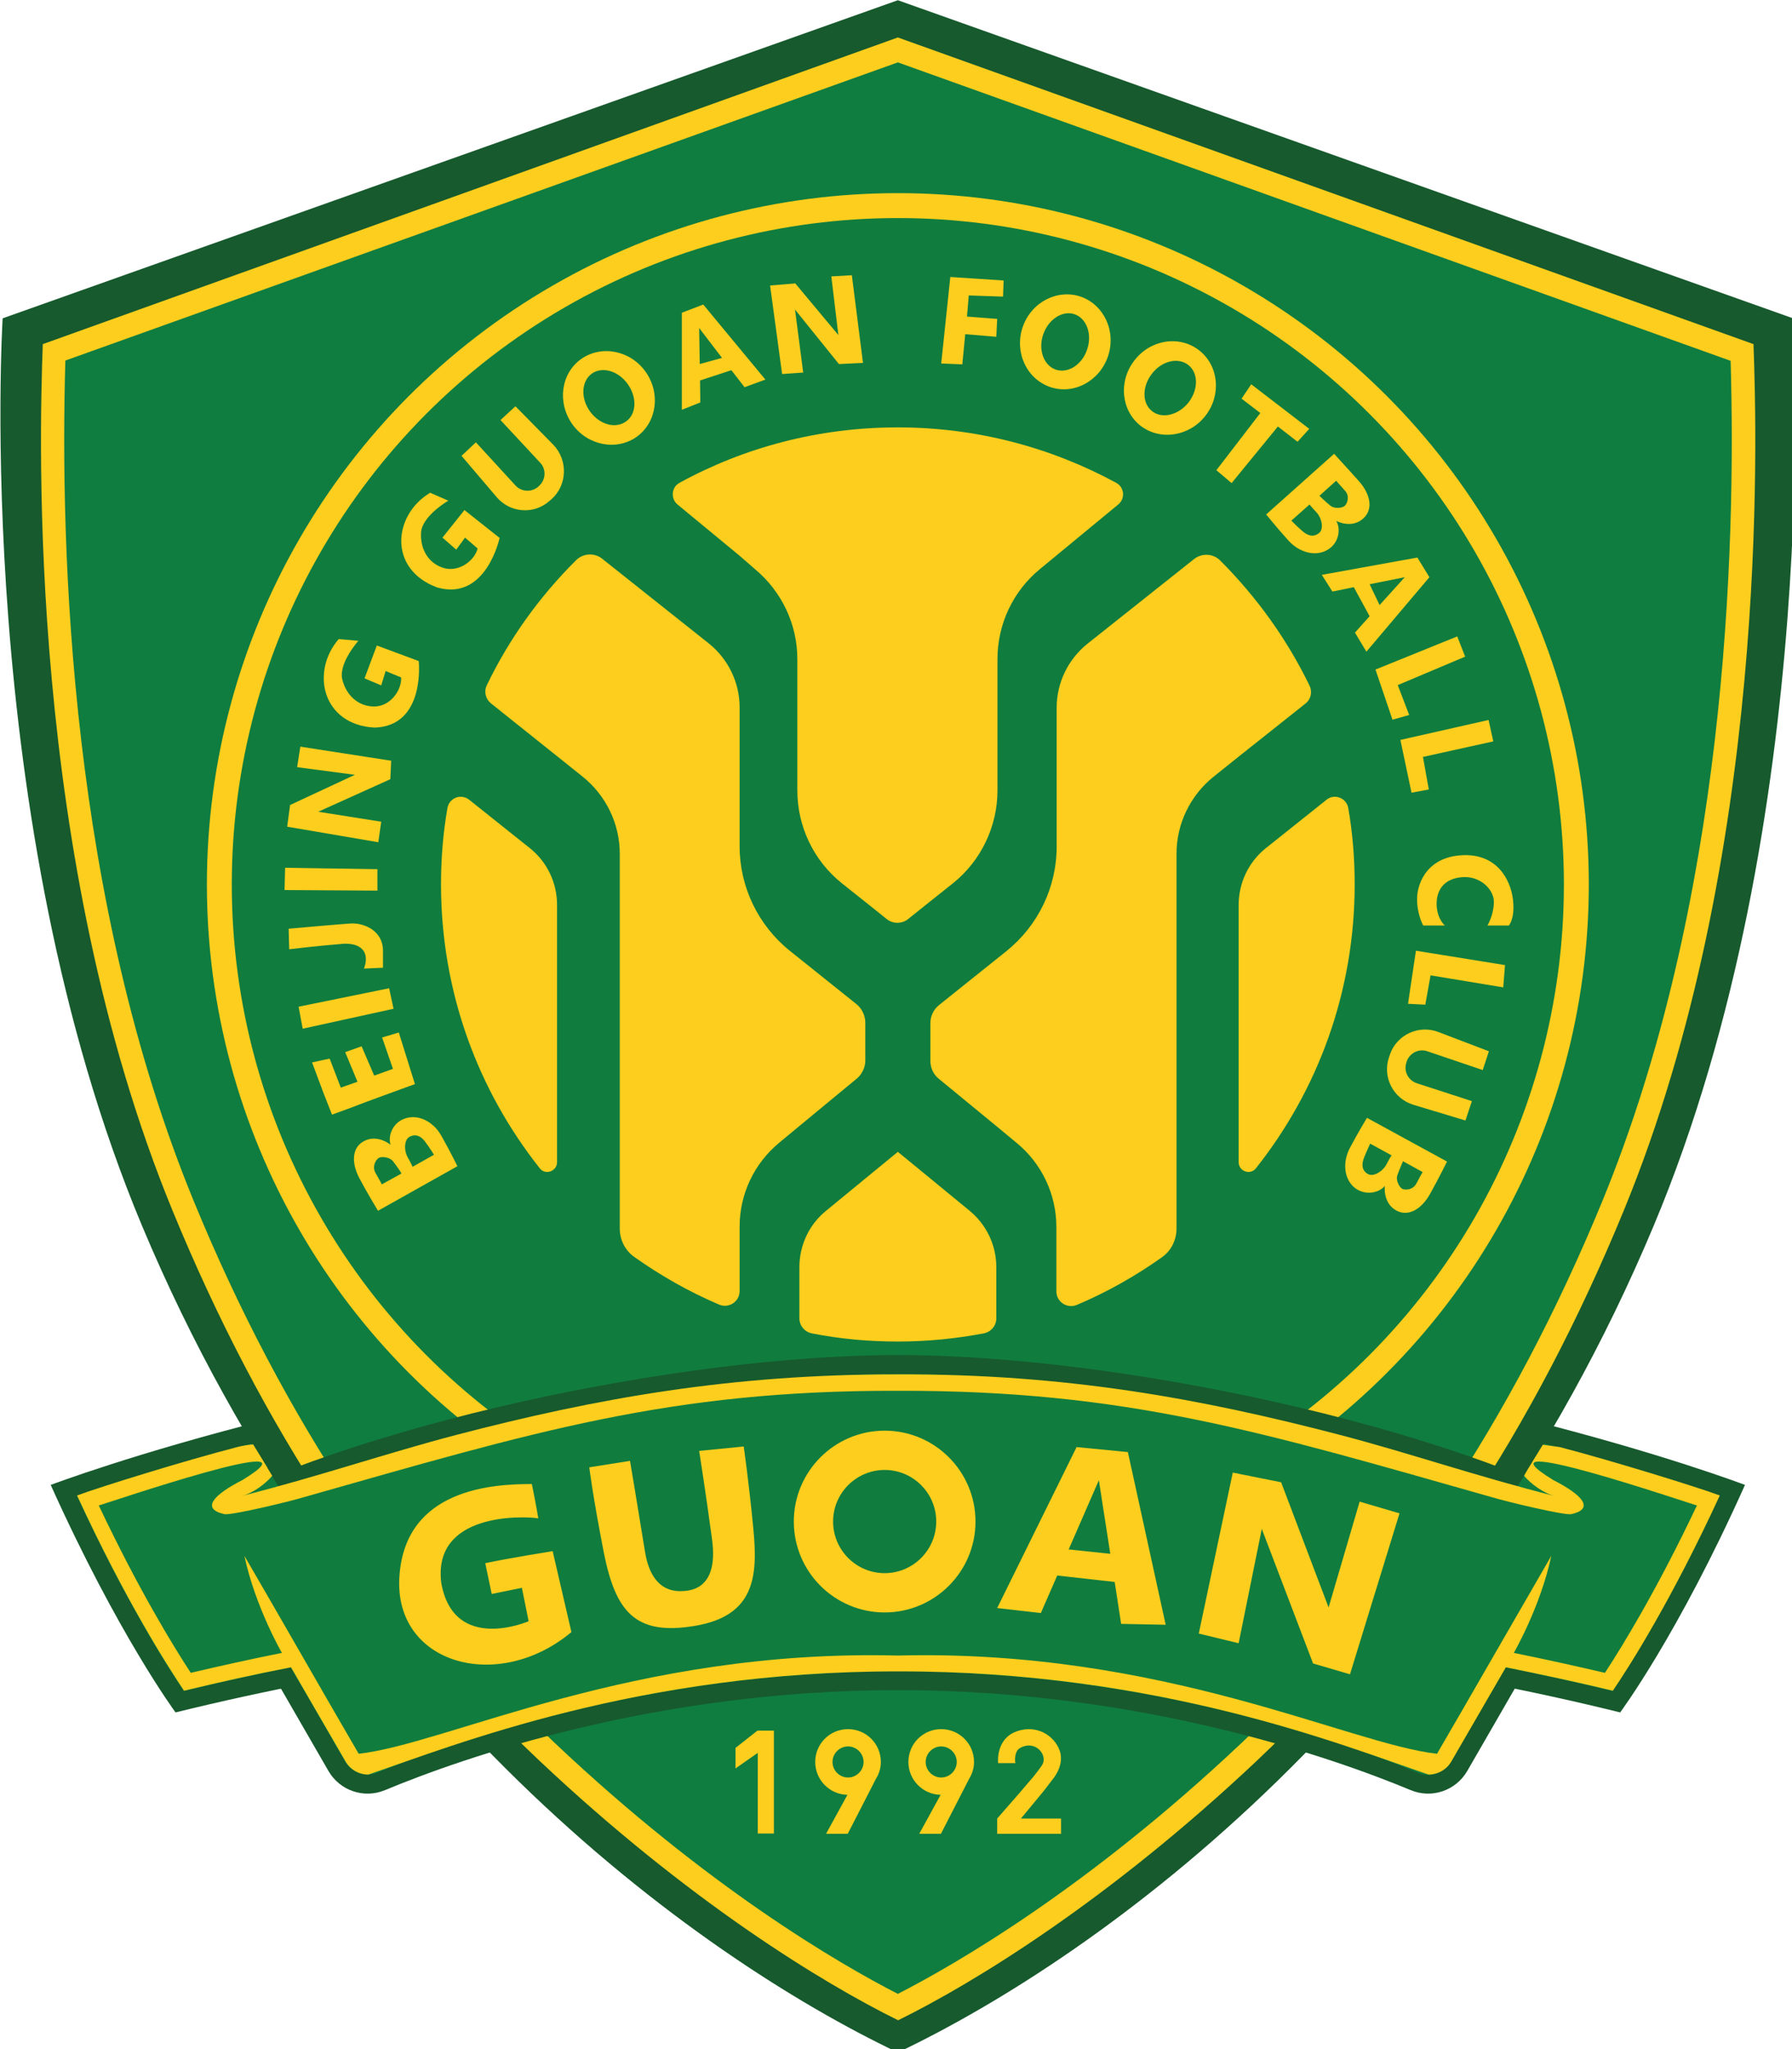 <svg xmlns="http://www.w3.org/2000/svg" viewBox="0 0 162.06 185.21"><g transform="translate(-24.803 -13.23)scale(.265)"><path fill="#175a2d" d="M689.1 556.4c-22.9 51.2-42.6 77.6-42.6 77.6-31.2-7.7-61.9-13.5-91.3-17.7 21.8-25.2 41.1-52.7 58.1-82.6 46.9 11.7 75.8 22.7 75.8 22.7"/><path fill="#175a2d" d="M705.5 158.5 400 50 94.5 158.5s-10.6 170.8 47.6 309.6C210 630 330.5 716.9 400 750c69.5-33.1 190-120 257.9-281.9 58.3-138.8 47.6-309.6 47.6-309.6"/><path fill="#fdce1d" d="m400 62.7 292 104.6c1.2 32.3 5.3 175.1-44.3 295.6-30.3 73.7-71.3 136.7-125 187.4-50.9 48-96.8 76-122.6 88.7-25.8-12.7-71.7-40.7-122.6-88.7-53.7-50.7-94.7-113.7-125-187.4-49.6-120.5-45.5-263.2-44.3-295.6z"/><path fill="#0f7d40" d="M400 730c-19.9-10.2-64.8-36.2-117.1-85.6-51.1-48.2-92.6-110.4-123.1-184.6-42.2-102.5-45.8-221.6-43.9-286.9L400 71.2 684.2 173c1.9 65.3-1.7 184.4-43.9 286.9-30.6 74.3-72 136.4-123.1 184.6-52.4 49.4-97.3 75.3-117.2 85.5"/><circle cx="400" cy="351.6" r="235.8" fill="#fdce1d"/><circle cx="400" cy="351.6" r="227.3" fill="#107d3e"/><path fill="#fdce1d" d="M283.7 358.6v87.7c0 3.1-4 4.6-5.9 2.1-21.1-26.6-33.7-60.2-33.7-96.8 0-8.9.7-17.6 2.2-26.1.6-3.4 4.6-5 7.4-2.8l20.7 16.5c5.9 4.7 9.3 11.8 9.3 19.4"/><path fill="#fdce1d" d="M388.9 398.8v12.8c0 2.4-1.1 4.7-2.9 6.2l-19.5 16.1-7 5.8c-8.6 7.1-13.5 17.6-13.5 28.6v22c0 3.6-3.7 6-7 4.6-10.3-4.4-20-9.9-29-16.3-3.1-2.2-4.9-5.8-4.9-9.7V341.1c0-10.2-4.7-19.9-12.7-26.3l-8.5-6.8-22.8-18.2c-1.8-1.5-2.4-4-1.4-6.1 7.7-16 18.1-30.4 30.5-42.7 2.4-2.4 6.3-2.6 8.9-.5l36.4 28.9c6.6 5.3 10.5 13.3 10.5 21.8v47.4c0 13.8 6.3 26.9 17.1 35.6l3 2.4 20 16c1.7 1.5 2.8 3.8 2.8 6.2m44.7 83.3v17.5c0 2.5-1.8 4.6-4.2 5.1-9.5 1.8-19.3 2.8-29.4 2.8s-19.8-.9-29.4-2.8c-2.4-.5-4.2-2.6-4.2-5.1v-17.5c0-7.4 3.3-14.5 9.1-19.2l13.4-11 11.1-9.1 11.1 9.1 13.4 11c5.7 4.7 9.1 11.7 9.1 19.2m-87.7-242.7L324.8 222c-2.4-2-2.1-5.9.7-7.4 22.1-12.1 47.5-18.9 74.5-18.9s52.4 6.9 74.5 18.9c2.8 1.5 3.2 5.4.7 7.4l-21.1 17.4-5.7 4.7c-9.1 7.5-14.4 18.7-14.4 30.6v44.8c0 12.3-5.6 24-15.2 31.7l-7.8 6.2-7.5 6c-2.1 1.7-5.2 1.7-7.3 0l-7.5-6-7.8-6.2c-9.6-7.7-15.2-19.3-15.2-31.7v-44.8c0-11.8-5.3-23-14.4-30.6zM516.3 308l-8.5 6.8c-8 6.4-12.7 16.1-12.7 26.3V469c0 3.8-1.8 7.5-4.9 9.7-9 6.4-18.7 11.9-29.1 16.3-3.3 1.4-7-1-7-4.6v-22c0-11.1-5-21.6-13.5-28.6l-7-5.8-19.6-16.1c-1.9-1.5-2.9-3.8-2.9-6.2v-12.8c0-2.4 1.1-4.7 3-6.2l20-16 3-2.4c10.8-8.7 17.1-21.8 17.1-35.6v-47.4c0-8.5 3.9-16.5 10.5-21.8l36.4-28.9c2.7-2.1 6.5-1.9 8.9.5 12.4 12.4 22.8 26.8 30.5 42.7 1 2.1.5 4.6-1.4 6.1z"/><path fill="#fdce1d" d="M555.9 351.6c0 36.6-12.6 70.2-33.7 96.8-2 2.5-5.9 1-5.9-2.1v-87.7c0-7.5 3.4-14.7 9.3-19.4l20.7-16.5c2.7-2.2 6.8-.6 7.4 2.8 1.5 8.5 2.2 17.2 2.2 26.1"/><path fill="#175a2d" d="M244.9 616.3c-29.4 4.2-60.1 10-91.4 17.7 0 0-19.6-26.5-42.6-77.6 0 0 29-11 75.8-22.7 17.1 29.8 36.4 57.4 58.2 82.6"/><path fill="#175a2d" d="M400 512.1c-74.8 0-187.4 24.1-244 55.8l49.7 86.1c3.9 6.7 12.1 9.5 19.3 6.5 26.2-10.9 91.9-34.1 175-34.1s148.8 23.2 175 34.1c7.2 3 15.4.2 19.3-6.5l49.7-86.1c-56.6-31.7-169.2-55.8-244-55.8"/><path fill="#107d3e" d="M228.9 612.2c-24.7 3.9-48.9 8.8-72.6 14.5-5.6-8.2-20-30.8-36.5-66.6 10-3.5 31-10.3 59.8-17.8 15.4 25.7 32 49 49.3 69.9m451.4-52.1c-16.5 35.8-31 58.4-36.5 66.6-23.6-5.7-47.8-10.6-72.6-14.5 17.2-20.9 33.9-44.1 49.3-69.9 28.8 7.5 49.8 14.3 59.8 17.8"/><path fill="#107d3e" d="M580.9 655.3c-1.2 0-2.3-.2-3.4-.7C552.5 644.2 485 620 400 620s-152.5 24.2-177.5 34.5c-1.1.5-2.3.7-3.4.7-3.2 0-6.2-1.7-7.8-4.5l-46.4-80.3C220 542 325.4 518.6 400 518.6s180 23.4 235.1 51.8l-46.4 80.3c-1.6 2.8-4.6 4.6-7.8 4.6"/><g fill="#fdce1d"><path d="M620.1 542.7c-.1.2-.2.3-.3.5-1.5 2.5-3.1 5-4.6 7.5-.5.9-1.1 1.8-1.5 2.6 2.4 2.8 6.6 5.9 10.5 6.9-26.2-6.6-49.8-14.7-73.1-20.8-47.9-12.5-93.9-20.9-151-20.7-57.1-.1-103.1 8.2-151 20.7-23.3 6.1-47 14.2-73.1 20.8 4-1 8.1-4.1 10.5-6.9-.5-.8-1-1.7-1.6-2.6v-.1c-1.5-2.5-3.1-5-4.6-7.5-.1-.2-.2-.3-.3-.5-1.6.1-3.5.4-5.5.9-18.1 4.7-46.5 13.5-54.6 16.5 16.5 35.8 31 58.4 36.5 66.6 12-2.9 24.2-5.6 36.5-8l18.6 32.1c1.6 2.8 4.6 4.5 7.8 4.5 29.6-10.1 92.4-35.3 180.9-35.2 88.6-.1 151.3 25.1 180.9 35.2 3.2 0 6.2-1.7 7.8-4.5l18.6-32.1c12.3 2.5 24.5 5.1 36.5 8 5.6-8.2 20-30.8 36.5-66.6-8.1-3-36.6-11.8-54.6-16.5-2.3-.3-4.1-.6-5.8-.8m21.2 77.8c-10.3-2.4-20.7-4.7-31.1-6.8 0 0 9.1-15.7 12.8-33.1-10.5 18.1-28.5 49.5-39 67.5-30-3.3-93.5-35.8-184-33.5-90.5-2.3-153.9 30.2-184 33.5-10.5-18-28.5-49.5-39-67.5 3.7 17.4 12.8 33.1 12.8 33.1-10.5 2.1-20.9 4.4-31.1 6.8-6.1-9.3-17.9-28.6-31.4-57.1 1.3-.2 78.5-26.7 49.1-8.7-10 5.1-14.4 9.9-6.1 11.7 2.7.3 21.7-4.2 27.3-5.9 78-22.1 124.3-36.4 202.4-36.2 78.1-.2 124.4 14.1 202.4 36.2 5.6 1.7 24.6 6.2 27.3 5.9 8.3-1.8 3.9-6.6-6.1-11.7-29.4-18 47.8 8.5 49.1 8.7-13.5 28.5-25.3 47.8-31.4 57.1"/><path d="M352.2 647.8v27.5h5.5v-35.1h-5.5v.1l-.1-.1-7.5 5.9v7zm42 3.1c0-6.2-5-11.2-11.2-11.2s-11.2 5-11.2 11.2c0 6.1 4.9 11.1 11 11.2l-7.3 13.3h7.4l9.6-18.7c1.1-1.8 1.7-3.7 1.7-5.8m-16.5 0c0-2.9 2.4-5.3 5.3-5.3s5.3 2.4 5.3 5.3-2.4 5.3-5.3 5.3-5.3-2.4-5.3-5.3m48.3 0c0-6.2-5-11.2-11.2-11.2s-11.2 5-11.2 11.2c0 6.1 4.9 11.1 11 11.2l-7.3 13.3h7.4l9.6-18.7c1.1-1.8 1.7-3.7 1.7-5.8m-16.5 0c0-2.9 2.4-5.3 5.3-5.3s5.3 2.4 5.3 5.3-2.4 5.3-5.3 5.3-5.3-2.4-5.3-5.3m40.2 10 3.3-4.3c.7-.9 4.3-5.6 1.8-10.6-2.5-5.1-8.7-8-15.1-5.2-4 1.8-5.7 5.9-5.5 10.3v.2h5.9c-.3-1.8 0-4.2 1.5-5.1 5.3-3.1 9.8 2.4 7.6 5.8-.9 1.4-3 4-3 4l-4.8 5.6-7.5 8.6v5.2h21.8v-5.2H442zm-172.4-93.1s-.8-4.9-2.2-11.7c-13.2 0-43.2 1.5-45.2 31.5s33.7 39.9 58.7 19l-6.4-27.6s-15.1 2.4-23 4.1l2.2 10.5 10.3-2.1 2.3 11.4s-25.5 11.1-29.8-13c-3.1-24.1 27.8-22.9 33.1-22.1m17.4-17.4 13.9-2.2s2.9 17.2 5.1 30.9 10.1 13.7 13.2 13.5 11.9-1.3 9.7-17.6-4.4-30.2-4.4-30.2l15.2-1.5s1.8 12.4 3.3 28.2.7 29.6-20.1 33c-20.3 3.4-26.9-5-30.9-24.8-3.9-20-5-29.3-5-29.3m100.8-12.5c-17.1 0-31 13.9-31 31s13.9 31 31 31 31-13.9 31-31-13.9-31-31-31m0 48.6c-9.7 0-17.6-7.9-17.6-17.6s7.9-17.6 17.6-17.6 17.6 7.9 17.6 17.6-7.9 17.6-17.6 17.6m80.7 17.3 15.2.3-12.9-58.9-17.5-1.7-27.1 54.9 14.9 1.7 5.6-12.8 19.6 2.2zm-17.9-25.4 10.3-23.6 3.9 25.1zm96 42.6 16.9-54.9-13.6-4-10.6 36.1-16.2-42.7-16.5-3.3-11.6 54.9 13.6 3.3 7.9-39 17.5 45.9zm-338-169.1c-2.7-5-2.8-10.4 1.4-12.7 4.7-2.6 9.2 1.2 9.2 1.2-1-2.9.6-7.4 4.7-8.9 4.5-1.7 9.8.8 12.6 5.8 2.9 5.1 5.5 10.4 5.5 10.4l-27.1 15.2s-3.6-5.9-6.3-11m11.4-5.9c-1.2-1.5-4-1.7-4.9-1.1s-2.3 2.8-1.1 5c1.4 2.4 2.2 4 2.2 4l6.7-3.7c0-.2-1.7-2.7-2.9-4.2m11.1-6.5c-1.4-2-3.3-3-5.5-1.8-1.8 1-1.9 4.7-.5 7.1 1.2 2.1 1.6 3.1 1.6 3.1l7.3-4.1s-1.4-2.3-2.9-4.3m318.6-225.4c3.8 4.3 5 9.5 1.4 12.7-4 3.6-9.2.8-9.2.8 1.6 2.6 1 7.4-2.7 9.7-4 2.6-9.7 1.3-13.6-3s-7.6-8.9-7.6-8.9l23.2-20.7c0 .1 4.7 5.1 8.5 9.4m-9.8 8.3c1.5 1.2 4.2.8 5 0s1.7-3.3 0-5.1c-1.9-2.1-3-3.4-3-3.4l-5.7 5.1c-.1 0 2.1 2.1 3.7 3.4m-9.5 8.7c1.8 1.6 3.9 2.2 5.8.5 1.5-1.4.8-5-1.1-7-1.7-1.8-2.3-2.6-2.3-2.6l-6.2 5.5s1.9 2 3.8 3.6m43.5 226.1c-2.8 5-7.3 7.9-11.5 5.6-4.7-2.6-3.9-8.4-3.9-8.4-1.9 2.4-6.6 3.4-10.1.8-3.8-2.9-4.5-8.7-1.8-13.8s5.8-10.2 5.8-10.2l27.3 14.9c.1-.1-3 6.1-5.8 11.1m-11.1-6.5c-.7 1.8.7 4.2 1.6 4.7s3.6.5 4.8-1.7c1.3-2.5 2.2-4 2.2-4l-6.7-3.7c0 .1-1.3 2.9-1.9 4.7m-11.4-5.9c-.9 2.3-.8 4.4 1.4 5.6 1.8 1 5-.9 6.3-3.4 1.1-2.2 1.7-3 1.7-3l-7.3-4s-1.2 2.5-2.1 4.8m-352.2-14.7-2.8-7.1-4-10.7 6-1.3 3.8 9.9 5.7-2-4.2-10.1 5.6-2 4.3 10 6.4-2.3-3.7-10.7 5.7-1.7 5.5 17.6-4.7 1.7-6.3 2.3-5.7 2.1-5.8 2.2zm-10-29.3 31-6.8-1.5-7-30.9 6.3zm-6.2-47.3 31.7.2v-7.3l-31.5-.5zm27.1 26.8c.9-2.3.9-4.5-.1-6-1.1-1.6-3.1-2.5-6.2-2.5-.5 0-1 0-1.5.1-7.5.6-16 1.6-17.7 1.8l-.2-7c2.3-.2 17.7-1.6 21.5-1.8h.4c4 0 10.3 2.5 10.3 9.3v5.8zm9.3-70.9-.3 6.3-24.6 11.1 21.5 3.4-1 7-31.1-5.3 1-7.4 22.1-10.3-19.7-2.6 1.1-7zm-17.9-41.5 6.7.6s-6.8 7.6-5.5 13.1 5.5 9.3 10.9 9.3c5.5 0 9.4-5.5 9.2-9.9l-5.3-2.2-1.5 4.9-5.7-2.4 4.2-11.2 14.3 5.3s2.4 22.1-15 22.7c-17.9-.9-22-19-12.3-30.2m31.2-49.9 6.2 2.7s-8.8 5.1-9.3 10.7c-.4 5.6 2.3 10.5 7.5 12.2s10.7-2.3 11.8-6.6l-4.3-3.7-3 4.1-4.7-4.1 7.5-9.4 12 9.5s-4.6 21.7-21.3 16.9c-16.8-6.2-15.1-24.7-2.4-32.3m107.3-36 7.1-2.6-21.2-25.6-7.3 2.8v33.1l6.3-2.5-.1-7.5 10.7-3.5zm-15.3-7.9-.2-12.3L340 172zM556 265.7l3.9 6.5 21.5-25.4-4.1-6.7-32.6 5.9 3.6 5.7 7.3-1.5 5.4 9.9zm5-16.5 12-2.4-8.6 9.5zm-172.9-75.5-3.8-29.9-7 .4 2.4 20-14.7-17.6-8.6.7 4.1 30.2 7.2-.5-2.8-21.5 15 18.6zm-106.3 46.5-.7.6c-5.3 4.7-13.4 4.1-18-1.3l-12-14.1 4.9-4.6 13.5 14.7c2 2.2 5.4 2.4 7.7.5l.3-.3c2.4-2.1 2.6-5.7.4-8l-13.5-14.5 5.1-4.7 12.9 13.1c5.1 5.3 4.8 13.8-.6 18.6m285.9 190.1.3-.9c2.4-6.6 9.8-10 16.4-7.5l17.3 6.6-2.1 6.4-18.9-6.4c-2.8-1-5.9.5-7 3.3l-.1.4c-1.1 3 .5 6.2 3.5 7.2l18.8 6.1-2.2 6.6-17.6-5.3c-7.1-2.1-10.9-9.6-8.4-16.5m1.1-114.9-5.8-17.1 27.9-11.3 2.7 6.9-23 9.7 3.9 10.2zm6.5 24.9-3.8-18 30.1-6.8 1.6 7.3-24 5.3 2 11.1zm-1.2 72 2.7-18.1 30.4 4.9-.6 7.6-24.8-4.1-1.8 10zM313.9 176.7c-5.2-7.3-15.1-9.2-22-4.3s-8.2 14.9-3 22.2 15.1 9.2 22 4.3c6.9-5 8.2-14.9 3-22.2m-6.7 17c-3.6 2.6-9.1 1-12.3-3.5s-2.9-10.2.6-12.8c3.6-2.6 9.1-1 12.3 3.5 3.3 4.6 3 10.3-.6 12.8m164.5-22.2c2.9-8.5-1.3-17.6-9.3-20.4-8-2.7-16.9 1.9-19.8 10.4s1.3 17.6 9.3 20.4 16.9-1.9 19.8-10.4m-17.8 4.5c-4.1-1.4-6.1-6.8-4.3-12s6.6-8.3 10.7-6.9 6.1 6.8 4.3 12c-1.7 5.2-6.5 8.3-10.7 6.9m51.1 15.7c5.5-7.1 4.5-17.1-2.2-22.3s-16.6-3.7-22.1 3.5c-5.5 7.1-4.5 17.1 2.2 22.3 6.7 5.1 16.6 3.6 22.1-3.5m-18.2-1.5c-3.5-2.7-3.5-8.4-.1-12.8s8.9-5.7 12.4-3 3.5 8.4.1 12.8c-3.4 4.3-9 5.7-12.4 3M423 163.9l10.6.9.3-6.1-10.3-.8.6-7.2 11.7.4.2-5.5-18.2-1.2-3.1 29.5 7.2.3zm90.9 50.8 15.8-19.3 6.7 5.2 4-4.4-19.8-15.2-3.3 4.9 6.4 4.9-15 19.5zm87.3 150.9h7.3s2-2.1 1.5-8c-.4-6-4.4-16.2-16.6-16-12.4.2-16.1 9.2-16.2 14.7s2.1 9.3 2.1 9.3h7.4s-2.4-1.9-2.8-6.4c-.4-5.4 2.3-9.7 8.9-10.1 6.2-.4 10.9 4.5 10.6 8.9-.2 4.4-2.2 7.6-2.2 7.6"/></g></g></svg>